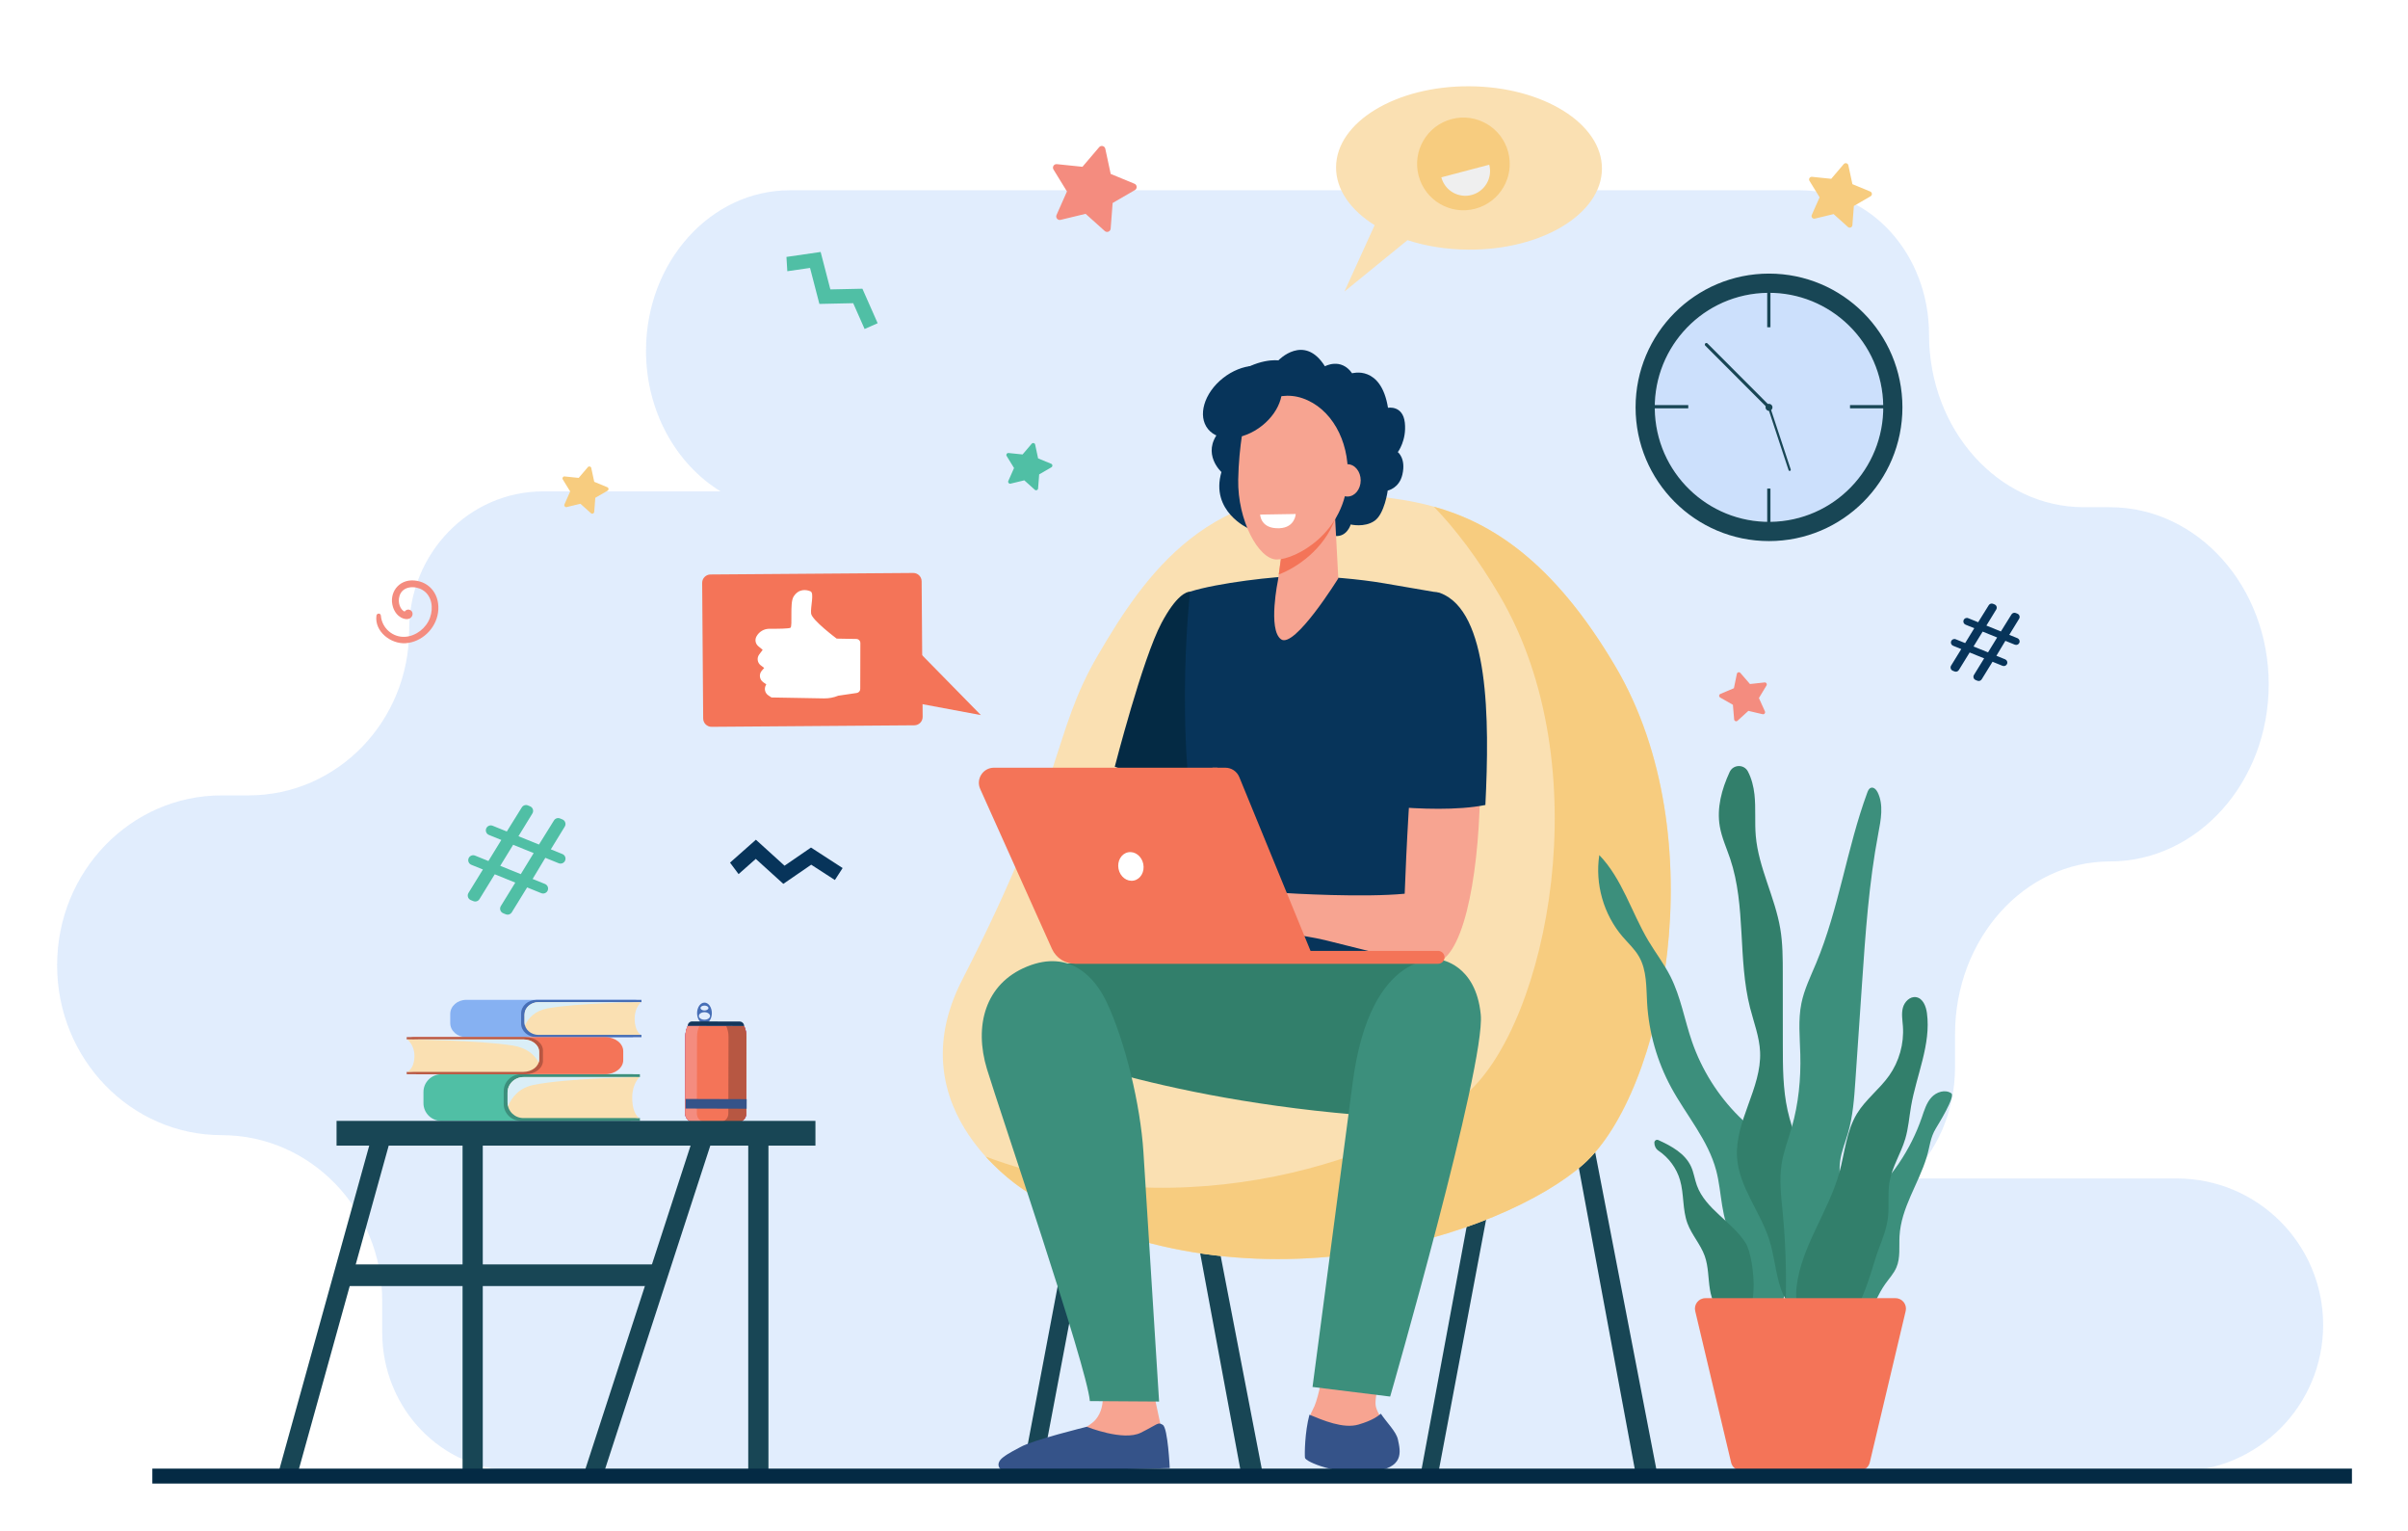 <?xml version="1.0" encoding="utf-8"?>
<!-- Generator: Adobe Illustrator 27.5.0, SVG Export Plug-In . SVG Version: 6.00 Build 0)  -->
<svg version="1.1" id="Layer_1" xmlns="http://www.w3.org/2000/svg" xmlns:xlink="http://www.w3.org/1999/xlink" x="0px" y="0px"
	 viewBox="0 0 3147 2000" style="enable-background:new 0 0 3147 2000;" xml:space="preserve">
<g>
	<rect style="fill:#FFFFFF;" width="3147" height="2000"/>
	<g>
		<g>
			<path style="opacity:0.3;fill:#9BC1F9;" d="M2844.717,1539.645h-351.244c37.594-34.547,61.563-86.866,61.563-145.429v-43.034
				c0-124.663,90.629-225.723,202.425-225.723l0,0c114.604,0,207.508-103.597,207.508-231.391v-0.001
				c0-127.794-92.904-231.391-207.508-231.391h-33.995c-111.796,0-202.425-101.06-202.425-225.723v-0.001
				c0-104.027-75.626-188.357-168.916-188.357H1032.276c-103.835,0-188.01,93.863-188.01,209.649v0
				c0,79.154,39.344,148.053,97.409,183.732H709.827c-96.691,0-175.074,80.89-175.074,180.673v0
				c0,119.577-93.933,216.514-209.805,216.514h-35.234c-118.781,0-215.072,99.371-215.072,221.95v0.001
				c0,122.58,96.292,221.95,215.072,221.95h0c115.872,0,209.804,96.937,209.804,216.514v41.278
				c0,99.783,78.383,180.673,175.074,180.673h814.656c6.146,0.595,12.373,0.909,18.674,0.909h1336.794
				c105.706,0,191.397-85.691,191.397-191.397v0C3036.114,1625.336,2950.423,1539.645,2844.717,1539.645z"/>
			<g>
				<path style="fill:#466EB6;" d="M920.697,1309.903c-5.33-0.013-9.666,6.134-9.685,13.729c-0.019,7.596,4.287,13.763,9.617,13.777
					c5.33,0.013,9.666-6.134,9.685-13.729C930.333,1316.084,926.027,1309.916,920.697,1309.903z M920.688,1313.789
					c2.861,0.007,5.176,1.438,5.172,3.197c-0.004,1.759-2.327,3.179-5.188,3.172c-2.861-0.007-5.176-1.438-5.172-3.197
					C915.504,1315.202,917.827,1313.782,920.688,1313.789z M920.642,1332.248c-4.035-0.01-7.301-2.217-7.294-4.929
					c0.007-2.713,3.283-4.904,7.318-4.894c4.035,0.01,7.301,2.217,7.294,4.929C927.954,1330.067,924.677,1332.258,920.642,1332.248z
					"/>
				<path style="fill:#7F1CA0;" d="M898.787,1340.27c-2.026,4.373-3.088,9.124-3.1,13.938L895.44,1454.9
					c-0.015,6.081,4.953,11.023,11.096,11.038l57.578,0.141c6.143,0.015,11.135-4.902,11.15-10.983l0.247-100.692
					c0.012-4.813-1.027-9.569-3.031-13.952L898.787,1340.27z"/>
				<path style="fill:#7F1CA0;" d="M898.787,1340.27c-2.026,4.373-3.088,9.124-3.1,13.938L895.44,1454.9
					c-0.015,6.081,4.953,11.023,11.096,11.038l57.578,0.141c6.143,0.015,11.135-4.902,11.15-10.983l0.247-100.692
					c0.012-4.813-1.027-9.569-3.031-13.952L898.787,1340.27z"/>
				<path style="fill:#F47458;" d="M975.516,1354.401l-0.247,100.7c-0.015,6.075-5.013,10.998-11.15,10.983l-57.577-0.141
					c-6.15-0.015-11.111-4.963-11.096-11.038l0.247-100.7c0.012-4.805,1.07-9.557,3.096-13.93l73.686,0.181
					C974.479,1344.839,975.528,1349.595,975.516,1354.401z"/>
				<path style="fill:#F48C7F;" d="M910.706,1454.937l0.247-100.692c0.012-4.813,1.074-9.564,3.1-13.937l-15.267-0.038
					c-2.026,4.373-3.088,9.124-3.1,13.937L895.44,1454.9c-0.015,6.081,4.953,11.023,11.096,11.038l15.267,0.038
					C915.659,1465.96,910.691,1461.018,910.706,1454.937z"/>
				<path style="fill:#B75742;" d="M975.516,1354.401l-0.247,100.7c-0.015,6.075-5.013,10.998-11.15,10.983l-23.541-0.058
					c6.203,0.015,11.253-4.908,11.268-10.983l0.247-100.699c0.012-4.805-1.05-9.562-3.067-13.945l23.45,0.057
					C974.479,1344.839,975.528,1349.595,975.516,1354.401z"/>
				<path style="fill:#13375B;" d="M972.479,1340.451l-73.699-0.181l0,0c0.008-3.219,2.651-5.822,5.903-5.814l61.922,0.152
					C969.857,1334.615,972.487,1337.232,972.479,1340.451L972.479,1340.451z"/>
				
					<rect x="929.134" y="1401.464" transform="matrix(0.003 -1 1 0.003 -508.277 2373.224)" style="fill:#355389;" width="12.513" height="79.823"/>
			</g>
			<g>
				<path style="fill:#86B1F2;" d="M826.258,1307.853h8.804c-1.44-0.985-3.242-1.574-5.202-1.574H609.303
					c-11.539,0-20.894,8.292-20.894,18.521v11.764c0,10.229,9.354,18.521,20.894,18.521l218.089-0.065L826.258,1307.853z"/>
				<path style="fill:#466EB6;" d="M701.043,1306.322c-11.035,0-19.981,7.93-19.981,17.712v13.295
					c0,9.782,8.946,17.712,19.981,17.712h137.302v-2.974h-0.567l-34.905-2.93l-7.055-24.534c0,0,13.617-13.557,14.505-13.907
					c0.888-0.35,27.455-1.411,27.455-1.411l0.567-0.005v-2.958H701.043z"/>
				<path style="fill:#FAE0B2;" d="M829.44,1330.594c0-14.344,8.362-21.298,8.362-21.298H703.855
					c-10.136,0-18.353,7.284-18.353,16.269v10.234c0,8.985,8.217,16.269,18.353,16.269h133.947
					C837.802,1352.067,829.44,1348.656,829.44,1330.594z"/>
				<path style="fill:#DAEEF7;" d="M685.502,1325.564v10.234c0,1.345,0.188,2.651,0.535,3.902
					c4.518-9.798,13.176-19.235,29.659-22.27c38.482-7.085,122.106-8.134,122.106-8.134H703.855
					C693.719,1309.296,685.502,1316.579,685.502,1325.564z"/>
				<path style="fill:#50BFA5;" d="M822.626,1405.405h9.964c-1.63-1.233-3.67-1.971-5.888-1.971H577.075
					c-13.06,0-23.648,10.379-23.648,23.183v14.725c0,12.804,10.587,23.183,23.648,23.183l246.835-0.082L822.626,1405.405z"/>
				<path style="fill:#3C8F7C;" d="M680.907,1403.49c-12.49,0-22.615,9.926-22.615,22.17v16.641c0,12.244,10.125,22.17,22.615,22.17
					h155.399v-3.722h-0.642l-39.506-3.668l-7.985-30.71c0,0,15.412-16.97,16.417-17.408s31.074-1.765,31.074-1.765l0.642-0.007
					v-3.702H680.907z"/>
				<path style="fill:#FAE0B2;" d="M826.228,1433.871c0-17.955,9.465-26.659,9.465-26.659H684.09
					c-11.472,0-20.772,9.117-20.772,20.364v12.809c0,11.247,9.3,20.364,20.772,20.364h151.602
					C835.692,1460.749,826.228,1456.479,826.228,1433.871z"/>
				<path style="fill:#DAEEF7;" d="M663.318,1427.576v12.809c0,1.684,0.213,3.319,0.606,4.884
					c5.113-12.264,14.913-24.077,33.568-27.875c43.554-8.868,138.201-10.182,138.201-10.182H684.09
					C672.618,1407.212,663.318,1416.329,663.318,1427.576z"/>
				<path style="fill:#F47458;" d="M545.2,1356.524h-9.968c1.631-0.978,3.671-1.564,5.891-1.564h249.725
					c13.065,0,23.657,8.236,23.657,18.395v11.684c0,10.159-10.592,18.395-23.657,18.395l-246.932-0.065L545.2,1356.524z"/>
				<path style="fill:#B75742;" d="M686.974,1355.004c12.495,0,22.623,7.876,22.623,17.592v13.204
					c0,9.716-10.129,17.592-22.623,17.592h-155.46v-2.954h0.643l39.521-2.91l7.988-24.368c0,0-15.418-13.465-16.423-13.813
					c-1.005-0.347-31.086-1.401-31.086-1.401l-0.643-0.005v-2.938H686.974z"/>
				<path style="fill:#FAE0B2;" d="M541.597,1379.111c0-14.247-9.468-21.153-9.468-21.153H683.79c11.477,0,20.78,7.234,20.78,16.158
					v10.164c0,8.924-9.304,16.158-20.78,16.158H532.129C532.129,1400.438,541.597,1397.05,541.597,1379.111z"/>
				<path style="fill:#DAEEF7;" d="M704.57,1374.115v10.164c0,1.336-0.213,2.633-0.606,3.875
					c-5.115-9.731-14.919-19.104-33.581-22.119c-43.571-7.036-138.255-8.079-138.255-8.079H683.79
					C695.267,1357.957,704.57,1365.192,704.57,1374.115z"/>
			</g>
			
				<rect x="1387.364" y="1375.53" transform="matrix(0.983 0.186 -0.186 0.983 331.475 -231.741)" style="fill:#184655;" width="23.829" height="546.036"/>
			<polygon style="fill:#184655;" points="2136.892,1921.498 2165.053,1921.498 2060.107,1378.038 2036.695,1382.475 			"/>
			<polygon style="fill:#184655;" points="1621.321,1921.498 1649.482,1921.498 1544.536,1378.038 1521.124,1382.475 			"/>
			<polygon style="fill:#184655;" points="1880.307,1921.498 1857.444,1921.771 1958.057,1380.477 1981.469,1384.915 			"/>
			<path style="fill:#FAE0B2;" d="M1778.162,646.125c92.709,9.929,212.686,20.403,333.132,224.798
				c131.64,223.393,62.344,557.087-41.556,649.815c-103.901,92.729-443.243,207.225-728.503,35.817
				c0,0-172.243-103.876-83.846-276.272c136.032-265.297,116.811-320.619,177.634-424.588S1581.37,625.05,1778.162,646.125z"/>
			<path style="fill:#F7CC7F;" d="M2111.295,870.923c-82.209-139.507-164.196-188.665-237.447-208.98
				c28.333,29.321,57.057,67.041,85.808,115.831c131.64,223.393,62.344,557.086-41.557,649.815
				c-92.141,82.233-369.439,181.552-629.98,83.443c26.787,29.643,53.115,45.522,53.115,45.522
				c285.26,171.409,624.603,56.913,728.504-35.816C2173.638,1428.01,2242.934,1094.316,2111.295,870.923z"/>
			<path style="fill:#F48C7F;" d="M491.947,804.464c-2.63,20.723,18.952,37.17,38.146,35.873
				c21.218-1.434,39.216-18.835,42.319-39.685c3.359-22.569-10.201-40.618-31.181-42.272c-20.422-1.61-33.486,16.567-27.588,34.91
				c4.229,13.151,16.233,18.054,22.28,14.425c4.713-2.828,4.428-9.96-1.278-11.219c-2.287-0.504-4.644,0.771-5.859,2.526
				c-4.995-1.983-9.748-11.077-6.522-20.896c4.12-12.542,19.977-13.26,29.824-7.41c12.535,7.446,14.505,23.479,9.908,36.254
				c-4.827,13.415-18.001,23.981-32.344,24.999c-16.247,1.153-30.546-11.301-31.843-27.486
				C497.503,800.662,492.418,800.755,491.947,804.464z"/>
			<g>
				<path style="fill:#FAE0B2;" d="M1920.46,112.707c-95.953-0.569-174.022,46.753-174.372,105.696
					c-0.175,29.471,19.113,56.268,50.439,75.769l-39.458,86.674l82.352-67.072c23.861,7.754,50.986,12.215,79.772,12.386
					c95.953,0.569,174.022-46.753,174.372-105.696C2093.915,161.521,2016.413,113.276,1920.46,112.707z"/>
				<g>
					<path style="fill:#F7CC7F;" d="M1853.987,229.594c8.522,32.339,41.642,51.644,73.976,43.117
						c32.333-8.526,51.636-41.654,43.114-73.994c-8.522-32.339-41.642-51.643-73.975-43.117
						C1864.768,164.127,1845.465,197.255,1853.987,229.594z"/>
					<path style="fill:#EFEFEF;" d="M1946.278,215.178c4.557,17.29-5.764,35.002-23.051,39.561
						c-17.287,4.559-34.995-5.763-39.551-23.052L1946.278,215.178z"/>
				</g>
			</g>
			<g>
				<path style="fill:#F47458;" d="M930.017,949.579l264.919-1.989c6.05-0.045,10.917-4.987,10.872-11.036l-1.329-177.116
					c-0.045-6.05-4.986-10.917-11.036-10.872l-264.92,1.989c-6.05,0.045-10.917,4.987-10.872,11.036l1.329,177.116
					C919.027,944.757,923.968,949.624,930.017,949.579z"/>
				<polygon style="fill:#F47458;" points="1196.357,847.086 1281.893,934.253 1176.374,914.557 				"/>
				<g>
					<path style="fill:#FFFFFF;" d="M1119.185,834.803l-25.741-0.461c0,0-32.437-24.223-33.429-32.784
						c-0.993-8.561,4.325-26.678-0.707-28.953c-5.031-2.274-15.687-4.072-22.419,7.264c-4.887,8.228-0.819,38.265-3.844,40.274
						c-1.892,1.258-16.694,1.409-27.51,1.346c-7.112-0.042-13.649,3.87-16.983,10.153l-0.011,0.018
						c-2.253,4.246-1.227,9.491,2.461,12.575l5.741,4.801l-4.519,6.003c-3.363,4.47-2.489,10.816,1.96,14.208l4.533,3.458
						l-3.104,3.536c-3.998,4.553-3.154,11.568,1.808,15.044l4.03,2.824l-0.605,1.115c-2.516,4.636-1.072,10.425,3.326,13.337
						l4.048,2.679l68.558,1.217c6.423,0.114,12.802-1.086,18.744-3.526l24.183-3.558c2.598-0.383,4.527-2.609,4.534-5.236
						l0.155-60.012C1124.403,837.223,1122.083,834.855,1119.185,834.803z"/>
				</g>
			</g>
			<polygon style="fill:#F79C8D;" points="1480.514,985.671 1456.685,1057.158 1529.305,1028.595 			"/>
			<path style="fill:#042A44;" d="M1555.378,772.937c-4.842,0.2-18.107,4.624-37.508,41.163
				c-24.774,46.661-60.983,187.617-60.983,187.617l108.081,40.114l13.885-29.421l22.869-226.502
				C1601.723,785.909,1556.72,772.881,1555.378,772.937z"/>
			<path style="fill:#07345A;" d="M1698.25,752.619c-30.906,0.041-107.377,9.028-142.871,20.329c0,0-26.074,223.344,23.475,393.055
				c11.091,37.99-9.174,157.484-9.174,157.484l320.257-4.212c0,0-37.94-288.881-23.648-335.543
				c14.293-46.661,14.634-209.283,14.634-209.283s-2.194-0.341-71.954-12.358C1776.432,756.487,1731.248,752.576,1698.25,752.619z"
				/>
			<path style="fill:#F7A491;" d="M1735.567,1738.023c0,0-7.085,81.496-20.111,104.065c-13.027,22.568,0.685,60.934,1.371,66.2
				c0.686,5.266,27.425,12.789,69.933,8.275c42.508-4.514,41.823-14.293,38.394-30.091c-3.428-15.797-26.053-36.109-27.425-51.155
				c-1.371-15.046,13.027-69.209,13.027-69.209L1735.567,1738.023z"/>
			<path style="fill:#327F6B;" d="M1605.814,1256.221c0,0-221.073-12.234-270.441,17.563c-49.367,29.797,8.927,90.983,8.927,90.983
				s179.978,77.986,481.289,95.316c71.351,4.104,77.501-185.412,64.159-201.095
				C1876.406,1243.306,1605.814,1256.221,1605.814,1256.221z"/>
			<path style="fill:#355389;" d="M1792.062,1922.889c43.772-4.648,38.359-26.079,34.829-42.347
				c-2.21-10.186-14.767-22.194-22.252-33.552c-3.913,3.106-10.277,8.591-29.286,14.186c-19.74,5.811-46.799-5.689-64.042-12.892
				c-6.146,22.794-6.426,51.863-5.852,56.272C1706.165,1909.978,1748.29,1927.537,1792.062,1922.889z"/>
			<path style="fill:#3C8F7C;" d="M1767.901,1413.842c-8.832,66.609-52.564,398.204-52.564,398.204l101.471,12.538
				c0,0,124.782-432.809,118.383-499.009c-6.399-66.2-53.108-71.77-53.108-71.77S1791.279,1237.517,1767.901,1413.842z"/>
			<path style="fill:#07345A;" d="M1670.694,470.845c0,0,33.714-35.546,60.831,7.695c0,0,20.888-11.726,35.546,9.162
				c0,0,37.745-11.36,46.906,45.074c0,0,19.422-3.665,21.987,19.422c2.565,23.087-9.161,38.478-9.161,38.478
				s10.911,8.182,5.955,29.408c-4.214,18.048-19.147,20.796-19.147,20.796s-4.031,30.416-17.223,39.577
				c-13.192,9.161-31.148,4.765-31.148,4.765s-4.764,16.49-20.155,15.024c-15.391-1.466-34.447-16.124-51.67-9.528
				c-17.223,6.596-61.931-0.367-61.931-0.367s-50.203-22.353-35.179-73.657c0,0-26.385-23.819-3.298-52.403
				c0,0-16.857-44.707,16.49-71.092C1642.844,466.814,1670.694,470.845,1670.694,470.845z"/>
			<path style="fill:#F7A491;" d="M1676.39,712.171l-6.103,45.276c0,0-13.671,65.23,3.917,77.805
				c17.588,12.576,74.795-79.665,74.795-79.665l-6.042-114.727L1676.39,712.171z"/>
			<path style="fill:#F47458;" d="M1744.909,678.042c-14.528,39.131-49.131,63.185-73.693,72.515l5.175-38.386l66.567-71.311
				L1744.909,678.042z"/>
			<path style="fill:#F7A491;" d="M1702.313,520.328c-35.693-12.286-73.739,11.424-79.186,48.217
				c-2.367,15.992-4.51,36.102-4.91,58.089c-0.96,52.882,26.415,104.349,50.429,104.349c24.014,0,90.379-34.233,92.781-109.307
				C1762.909,575.326,1739.769,533.222,1702.313,520.328z"/>
			<path style="fill:#F7A491;" d="M1743.733,627.612c0,11.665,7.734,21.122,17.273,21.122c9.539,0,17.272-9.457,17.272-21.122
				c0-11.665-7.734-21.122-17.272-21.122C1751.467,606.49,1743.733,615.947,1743.733,627.612z"/>
			<path style="fill:#07345A;" d="M1598.279,494.016c-24.804,19.65-33.497,49.506-19.415,66.687
				c14.081,17.18,45.605,15.178,70.409-4.471c24.804-19.65,33.497-49.507,19.415-66.687
				C1654.607,472.365,1623.083,474.367,1598.279,494.016z"/>
			<path style="fill:#F7A491;" d="M1884.41,799.275c-29.944-11.195-44.592,257.689-48.629,368.362
				c-53.026,5.084-145.451,0.038-168.464-1.684c-10.824-0.81-35.78-9.92-46.544-11.325c-11.031-1.44-21.03-2.189-26.453-1.249
				c-1.991,0.345-57.262,22.871-61.991,27.812c-5.864,6.126-21.715,21.578-19.04,28.262c2.675,6.683,30.488-18.619,30.488-18.619
				l13.592-7.6c-16.921,16.474-49.195,38.17-44.546,46.071c4.534,7.705,33.647-14.313,54.396-29.319
				c-17.797,16.021-39.907,44.689-34.813,49.158c4.578,4.017,29.728-29.173,56.606-38.731c9.96-3.542,19.888,6.267,27.723,7.452
				c5.759,0.871,14.649,2.724,20.298,1.128l29.102-8.226c9.914,0.894,10.163,6.738,20.173,8.862
				c11.622,2.465,30.69,5.061,45.492,8.665c85.23,20.753,113.657,30.391,139.752,30.375
				C1950.593,1258.62,1955.177,825.732,1884.41,799.275z"/>
			<path style="fill:#07345A;" d="M1941.236,1051.71c5.609-113.364,4.788-253.09-58.977-276.929
				c-25.16-9.406-69.513,47.151-61.536,279.232C1854.764,1056.814,1904.739,1059.069,1941.236,1051.71z"/>
			<polygon style="fill:#F79C8D;" points="1584.494,1003.001 1590.993,1003.001 1688.705,1242.311 1681.976,1241.29 			"/>
			<path style="fill:#F7A491;" d="M1438.845,1807.733c0,0,8.854,28.291-7,47c-15.854,18.708-81.732,37.065-90.379,47.198
				c-8.647,10.133-7.993,18.763-7.993,18.763l184.899-5.072l-2.014-55.652l-8.514-39.991L1438.845,1807.733z"/>
			<path style="fill:#355389;" d="M1420.345,1864.062c0,0,47.51,19.153,70.458,7.813c22.949-11.34,22.256-14.481,28.897-10.253
				c6.641,4.229,9.019,56.398,9.019,56.398l-207.914,6.089c-14.469-0.332-21.783-10.951-10.028-20.042
				c8.059-6.233,17.374-10.407,22.668-13.432C1349.71,1881.34,1420.345,1864.062,1420.345,1864.062z"/>
			<path style="fill:#3C8F7C;" d="M1445.853,1308.444c-14.29-29.972-46.793-68.995-103.981-45.492
				c-54.544,22.416-69.182,77.508-51.974,133.922s130.501,388.043,134.45,433.64l90.456,0.597c0,0-16.439-262.589-20.472-326.061
				C1490.451,1443.978,1470.586,1360.318,1445.853,1308.444z"/>
			<path style="fill:#F47458;" d="M1299.007,1003.001h302.372c8,0,15.207,4.834,18.242,12.236l93.103,227.074h166.699
				c4.661,0,8.44,3.776,8.44,8.434l0,0c0,4.658-3.779,8.434-8.44,8.434h-474.441c-13.044,0-24.873-7.656-30.214-19.556
				l-93.747-208.832C1275.165,1017.746,1284.708,1003.001,1299.007,1003.001z"/>
			<path style="fill:#FFFFFF;" d="M1461.804,1135.228c2.042,10.2,10.939,17.02,19.871,15.234
				c8.932-1.786,14.517-11.502,12.475-21.702c-2.043-10.199-10.939-17.02-19.871-15.234
				C1465.347,1115.312,1459.762,1125.028,1461.804,1135.228z"/>
			<ellipse style="opacity:0.3;fill:#9BC1F9;" cx="2311.899" cy="532.184" rx="149.301" ry="149.612"/>
			<g>
				<g>
					<g>
						<rect x="2151.332" y="529.239" style="fill:#184655;" width="55.04" height="4.238"/>
					</g>
					<g>
						<rect x="2417.765" y="529.239" style="fill:#184655;" width="55.04" height="4.238"/>
					</g>
					<g>
						<rect x="2309.553" y="372.412" style="fill:#184655;" width="4.229" height="55.155"/>
					</g>
					<g>
						<rect x="2309.553" y="638.332" style="fill:#184655;" width="4.229" height="55.155"/>
					</g>
					<path style="fill:#184655;" d="M2316.455,532.184c0,2.522-2.04,4.566-4.556,4.566c-2.516,0-4.556-2.044-4.556-4.566
						c0-2.521,2.04-4.565,4.556-4.565C2314.415,527.618,2316.455,529.662,2316.455,532.184z"/>
					<g>
						<path style="fill:#184655;" d="M2311.898,534.225c-0.521,0-1.043-0.199-1.44-0.598l-81.867-82.038
							c-0.796-0.797-0.796-2.089,0-2.886c0.795-0.797,2.085-0.797,2.88,0l81.867,82.038c0.796,0.797,0.796,2.089,0,2.886
							C2312.941,534.026,2312.42,534.225,2311.898,534.225z"/>
					</g>
					<g>
						<path style="fill:#184655;" d="M2338.222,615.092c-0.338-0.171-0.613-0.471-0.741-0.86l-26.462-80.097
							c-0.257-0.778,0.164-1.618,0.94-1.875c0.776-0.258,1.615,0.164,1.872,0.942l26.462,80.097
							c0.257,0.778-0.164,1.618-0.941,1.875C2338.964,615.304,2338.56,615.263,2338.222,615.092z"/>
					</g>
				</g>
			</g>
			<path style="fill:#07345A;" d="M2549.853,869.647l13.326-21.645l-10.701-4.34c-2.342-0.95-3.47-3.618-2.521-5.96l0,0
				c0.95-2.342,3.618-3.471,5.96-2.521l12.341,5.005l11.914-19.438l-11.43-4.635c-2.342-0.95-3.47-3.618-2.521-5.96l0,0
				c0.95-2.342,3.618-3.47,5.96-2.52l13.07,5.3l13.837-22.259c1.176-1.891,3.542-2.661,5.605-1.825l1.996,0.809
				c2.619,1.062,3.658,4.221,2.182,6.631l-12.869,21.004l18.95,7.685l13.836-22.259c1.176-1.891,3.542-2.661,5.606-1.825
				l2.178,0.883c2.619,1.062,3.658,4.221,2.182,6.631l-12.869,21.004l10.701,4.34c2.342,0.95,3.47,3.618,2.521,5.96l0,0
				c-0.949,2.342-3.618,3.47-5.96,2.521l-12.342-5.005l-11.732,19.511l11.431,4.635c2.342,0.95,3.47,3.618,2.521,5.96l0,0
				c-0.95,2.342-3.618,3.47-5.96,2.521l-13.07-5.301l-14.133,22.955c-1.171,1.903-3.546,2.681-5.616,1.842l-2.334-0.947
				c-2.623-1.063-3.66-4.229-2.177-6.639l13.326-21.645l-18.95-7.685l-14.133,22.955c-1.171,1.903-3.545,2.681-5.616,1.841
				l-2.333-0.946C2549.408,875.222,2548.37,872.057,2549.853,869.647z M2598.142,852.305l11.914-19.438l-18.95-7.685l-11.914,19.438
				L2598.142,852.305z"/>
			<path style="fill:#F48C7F;" d="M1380.777,280.88l13.625-30.753l-17.609-28.658c-2.006-3.264,0.602-7.411,4.413-7.018
				l33.458,3.455l21.814-25.603c2.484-2.916,7.234-1.717,8.038,2.029l7.053,32.888l31.091,12.835
				c3.541,1.462,3.869,6.35,0.555,8.271l-29.099,16.871l-2.599,33.535c-0.296,3.82-4.844,5.642-7.695,3.084l-25.037-22.462
				l-32.697,7.892C1382.363,288.144,1379.225,284.382,1380.777,280.88z"/>
			<path style="fill:#F7CC7F;" d="M2367.797,280.849l10.22-23.067l-13.208-21.497c-1.504-2.448,0.452-5.559,3.31-5.264l25.097,2.592
				l16.363-19.205c1.864-2.187,5.427-1.288,6.029,1.522l5.29,24.669l23.321,9.627c2.656,1.097,2.902,4.763,0.416,6.204
				l-21.827,12.655l-1.949,25.155c-0.222,2.865-3.633,4.232-5.772,2.313l-18.78-16.848l-24.526,5.919
				C2368.987,286.298,2366.633,283.476,2367.797,280.849z"/>
			<path style="fill:#F48C7F;" d="M2266.351,939.923l-1.619-19.108l-16.659-9.499c-1.897-1.082-1.73-3.87,0.282-4.718l17.672-7.445
				l3.886-18.779c0.443-2.139,3.146-2.842,4.574-1.19l12.542,14.507l19.061-2.107c2.171-0.24,3.675,2.114,2.545,3.983l-9.921,16.411
				l7.894,17.476c0.899,1.991-0.875,4.148-3.001,3.651l-18.673-4.365l-14.182,12.908
				C2269.136,943.12,2266.536,942.1,2266.351,939.923z"/>
			<path style="fill:#F7CC7F;" d="M737.663,658.995l7.495-16.916l-9.686-15.764c-1.103-1.796,0.331-4.077,2.427-3.86l18.404,1.901
				l11.999-14.084c1.367-1.604,3.979-0.944,4.421,1.116l3.88,18.091l17.102,7.06c1.948,0.804,2.128,3.493,0.305,4.55l-16.006,9.28
				l-1.43,18.447c-0.163,2.101-2.664,3.103-4.233,1.696l-13.772-12.355l-17.986,4.341
				C738.536,662.991,736.81,660.922,737.663,658.995z"/>
			<path style="fill:#50BFA5;" d="M1317.757,628.385l7.495-16.916l-9.686-15.764c-1.103-1.796,0.331-4.077,2.427-3.86l18.404,1.901
				l11.999-14.083c1.367-1.604,3.979-0.945,4.421,1.116l3.88,18.091l17.102,7.06c1.948,0.804,2.128,3.493,0.305,4.55l-16.006,9.28
				l-1.429,18.447c-0.163,2.101-2.664,3.103-4.233,1.696l-13.772-12.355l-17.986,4.341
				C1318.629,632.381,1316.903,630.311,1317.757,628.385z"/>
			<polygon style="fill:#50BFA5;" points="1028.938,354.35 1058.639,350.043 1070.849,397.065 1115.052,396.121 1129.943,429.817 
				1147,422.278 1127.084,377.212 1085.195,378.106 1072.491,329.189 1027.799,335.672 			"/>
			<polygon style="fill:#07345A;" points="965.256,1142.007 987.732,1122.12 1023.726,1154.748 1060.174,1129.722 
				1091.103,1149.736 1101.234,1134.079 1059.868,1107.311 1025.327,1131.028 987.882,1097.085 954.062,1127.011 			"/>
			<path style="fill:#50BFA5;" d="M612.253,1166.609l18.861-30.634l-15.146-6.142c-3.314-1.344-4.911-5.12-3.567-8.435l0,0
				c1.344-3.315,5.121-4.912,8.435-3.568l17.467,7.083l16.862-27.51l-16.177-6.56c-3.314-1.344-4.912-5.12-3.568-8.435l0,0
				c1.344-3.314,5.12-4.911,8.435-3.568l18.498,7.502l19.583-31.504c1.664-2.677,5.013-3.767,7.934-2.583l2.824,1.146
				c3.706,1.503,5.178,5.974,3.088,9.384l-18.213,29.727l26.82,10.877l19.583-31.504c1.664-2.677,5.013-3.767,7.934-2.583
				l3.082,1.25c3.706,1.503,5.178,5.974,3.088,9.384l-18.213,29.727l15.146,6.142c3.314,1.344,4.911,5.12,3.567,8.435l0,0
				c-1.344,3.314-5.12,4.912-8.435,3.568l-17.467-7.083l-16.604,27.615l16.177,6.561c3.315,1.344,4.912,5.12,3.568,8.435l0,0
				c-1.344,3.314-5.121,4.912-8.435,3.567l-18.499-7.502l-20.003,32.489c-1.658,2.693-5.018,3.795-7.948,2.606l-3.303-1.339
				c-3.712-1.505-5.181-5.985-3.081-9.396l18.861-30.634l-26.821-10.877l-20.003,32.488c-1.658,2.693-5.018,3.794-7.948,2.606
				l-3.302-1.339C611.622,1174.5,610.153,1170.02,612.253,1166.609z M680.596,1142.066l16.862-27.51l-26.82-10.877l-16.862,27.51
				L680.596,1142.066z"/>
			<g>
				<path style="fill:#3C8F7C;" d="M2325.584,1554.155c-1.918-16.941-4.196-34.269-12.06-49.389
					c-9.562-18.383-26.359-31.648-41.035-46.258c-27.422-27.3-48.524-60.935-61.189-97.531
					c-9.793-28.298-14.676-58.447-28.172-85.171c-8.241-16.318-19.479-30.906-28.839-46.606
					c-22.125-37.107-34.166-80.962-64.168-112.02c-5.773,37.657,5.636,77.616,30.412,106.514
					c7.389,8.618,15.959,16.387,21.588,26.25c10.219,17.903,9.288,39.748,10.485,60.338c2.25,38.697,13.155,76.865,31.684,110.892
					c19.683,36.146,48.095,68.333,58.62,108.137c7.886,29.828,5.543,63.286,22.356,89.137c1.822,2.801,3.907,5.616,4.354,8.929
					c0.251,1.862-0.04,3.749-0.331,5.605c-0.376,2.401-0.753,4.803-1.129,7.204c-3.826,24.413-7.778,55.476,13.2,73.747
					c14.539,12.663,33.251,12.946,43.693-3.874c10.514-16.936,9.582-41.723,8.801-60.784
					C2332.556,1617.536,2329.157,1585.707,2325.584,1554.155z"/>
				<path style="fill:#327F6B;" d="M2363.37,1534.519c-8.162-28.26-20.829-55.175-27.177-83.898
					c-6.157-27.861-6.205-56.664-6.226-85.2c-0.022-31.269-0.044-62.538-0.067-93.807c-0.014-19.467-0.036-39.04-3.253-58.238
					c-6.922-41.307-28.39-79.502-32.027-121.229c-1.573-18.044,0.253-36.281-1.73-54.285c-1.134-10.285-3.773-20.783-8.533-29.908
					c-5.12-9.813-19.266-9.38-23.905,0.671c-10.428,22.593-17.041,47.015-12.828,71.222c2.527,14.52,8.816,28.063,13.512,42.032
					c20.911,62.205,9.81,131.064,25.99,194.67c4.884,19.199,12.269,38.027,13.128,57.822c2.056,47.375-33.327,90.651-30.082,137.96
					c2.661,38.788,30.548,70.888,42.252,107.956c6.552,20.751,7.956,42.901,14.976,63.498c5.454,16.003,18.137,35.436,37.839,30.579
					c18.703-4.611,13.052-19.878,12.217-34.46C2374.629,1630.574,2377.289,1582.711,2363.37,1534.519z"/>
				<path style="fill:#3C8F7C;" d="M2406.181,1560.415c-0.823-14.684-3.302-29.449-1.249-44.012
					c1.735-12.299,6.63-23.889,10.126-35.806c6.552-22.33,8.176-45.768,9.762-68.989c2.884-42.211,5.768-84.421,8.652-126.632
					c4.483-65.614,8.99-131.414,21.257-196.022c3.406-17.939,7.231-37.375-0.831-53.751c-1.699-3.452-5.044-7.114-8.71-5.965
					c-2.611,0.818-3.893,3.695-4.84,6.268c-26.816,72.879-36.953,151.343-66.885,222.994c-7.17,17.164-15.51,34.051-19.223,52.283
					c-4.457,21.892-2.009,44.506-1.434,66.842c0.825,32.034-2.294,64.312-11.14,95.107c-4.628,16.112-10.825,31.86-13.361,48.433
					c-3.162,20.664-0.507,41.712,1.472,62.523c3.805,40.01,5.095,80.259,3.858,120.431c-0.727,23.617,19.209,22.999,32.417,8.489
					c9.236-10.147,9.151-21.286,12.313-33.918C2388.749,1637.221,2408.702,1605.376,2406.181,1560.415z"/>
				<path style="fill:#327F6B;" d="M2281.625,1624.457c-17.629-28.325-52.748-44.429-64.015-75.844
					c-2.867-7.995-3.987-16.592-7.49-24.328c-7.78-17.181-25.467-26.891-42.856-34.795c-2.415-1.098-5.159,0.652-5.196,3.309l0,0
					c-0.058,4.224,1.945,8.254,5.444,10.61c13.395,9.018,23.576,22.803,28.108,38.337c5.371,18.411,3.041,38.594,9.717,56.572
					c5.604,15.092,17.143,27.429,22.563,42.589c4.955,13.859,4.434,28.999,6.763,43.533c2.329,14.534,8.785,29.957,22.131,36.107
					C2305.083,1742.797,2293.014,1642.756,2281.625,1624.457z"/>
				<path style="fill:#3C8F7C;" d="M2482.469,1615.109c-0.752,13.694,1.342,28.051-4.017,40.672
					c-3.428,8.074-9.596,14.602-14.658,21.762c-17.775,25.143-24.222,60.768-51.535,74.922c-1.802,0.934-3.813,1.77-5.807,1.398
					c-2.799-0.522-4.633-3.219-5.758-5.84c-6.696-15.601,0.818-33.177,5.267-49.564c0.778-2.868,1.432-6.063,0.065-8.7
					c-1.503-2.9-4.931-4.158-7.271-6.434c-4.667-4.539-4.227-12.049-3.301-18.5c2.316-16.116,5.571-32.097,9.742-47.833
					c2.366-8.924,5.098-17.925,10.24-25.586c5.66-8.434,13.88-14.73,21.575-21.35c34.01-29.258,60.063-67.715,74.645-110.189
					c3.157-9.195,5.971-18.902,12.492-26.103c6.521-7.201,18.144-10.907,26.085-5.319c5.65,3.976-17.494,41.203-20.192,45.667
					c-7.71,12.756-7.813,23.857-12.171,38.024C2507.191,1546.848,2484.512,1577.917,2482.469,1615.109z"/>
				<path style="fill:#327F6B;" d="M2455.549,1630.945c5.052-13.064,10.147-26.298,11.812-40.209
					c1.851-15.464-0.604-31.279,2.037-46.628c3.396-19.732,14.901-37.088,20.596-56.28c4.113-13.86,5.123-28.423,7.593-42.669
					c7.064-40.738,26.217-80.546,20.72-121.526c-1.196-8.914-5.219-19.304-14.065-20.824c-8.008-1.376-15.3,5.947-17.382,13.816
					c-2.083,7.87-0.529,16.171,0.043,24.292c1.595,22.649-4.867,45.786-17.962,64.315c-12.582,17.802-30.836,31.207-42.159,49.84
					c-13.888,22.855-15.778,50.755-22.864,76.554c-14.093,51.306-49.439,96.063-55.883,148.884
					c-2.564,21.018,2.369,46.567,21.767,54.964C2425.905,1759.76,2442.84,1663.811,2455.549,1630.945z"/>
				<path style="fill:#F47458;" d="M2357.474,1696.059h-8.973h-119.779c-8.803,0-15.298,8.236-13.262,16.818l46.935,197.915
					c1.46,6.156,6.948,10.502,13.262,10.502h72.845h8.973h72.844c6.315,0,11.803-4.346,13.263-10.502l46.935-197.915
					c2.035-8.582-4.46-16.818-13.263-16.818H2357.474z"/>
			</g>
			<g>
				<rect x="439.843" y="1464.416" style="fill:#184655;" width="625.852" height="32.325"/>
				<rect x="451.157" y="1651.927" style="fill:#184655;" width="409.182" height="28.284"/>
				<rect x="977.877" y="1480.578" style="fill:#184655;" width="26.399" height="440.865"/>
				<rect x="604.522" y="1480.578" style="fill:#184655;" width="26.399" height="440.865"/>
				<polygon style="fill:#184655;" points="790.104,1921.442 932.317,1484.369 909.006,1476.786 764.326,1921.442 				"/>
				<polygon style="fill:#184655;" points="390.06,1921.442 511.696,1483.413 488.076,1476.854 364.618,1921.442 				"/>
			</g>
			<path style="fill:#184655;" d="M2311.898,357.454c-96.3,0-174.366,78.229-174.366,174.73s78.066,174.73,174.366,174.73
				c96.301,0,174.367-78.229,174.367-174.73S2408.199,357.454,2311.898,357.454z M2321.25,681.503
				c-82.295,5.175-153.195-57.482-158.36-139.948c-5.164-82.466,57.362-153.514,139.657-158.689
				c82.295-5.175,153.195,57.482,158.359,139.948C2466.071,605.279,2403.545,676.327,2321.25,681.503z"/>
		</g>
		<rect x="199.099" y="1918.739" style="fill:#042A44;" width="2874.635" height="19.496"/>
	</g>
	<path style="fill:#FFFFFF;" d="M1646.892,672.286l46.489-0.759c0,0-0.783,17.675-21.217,18.599
		C1647.248,691.253,1646.892,672.286,1646.892,672.286z"/>
</g>
</svg>
